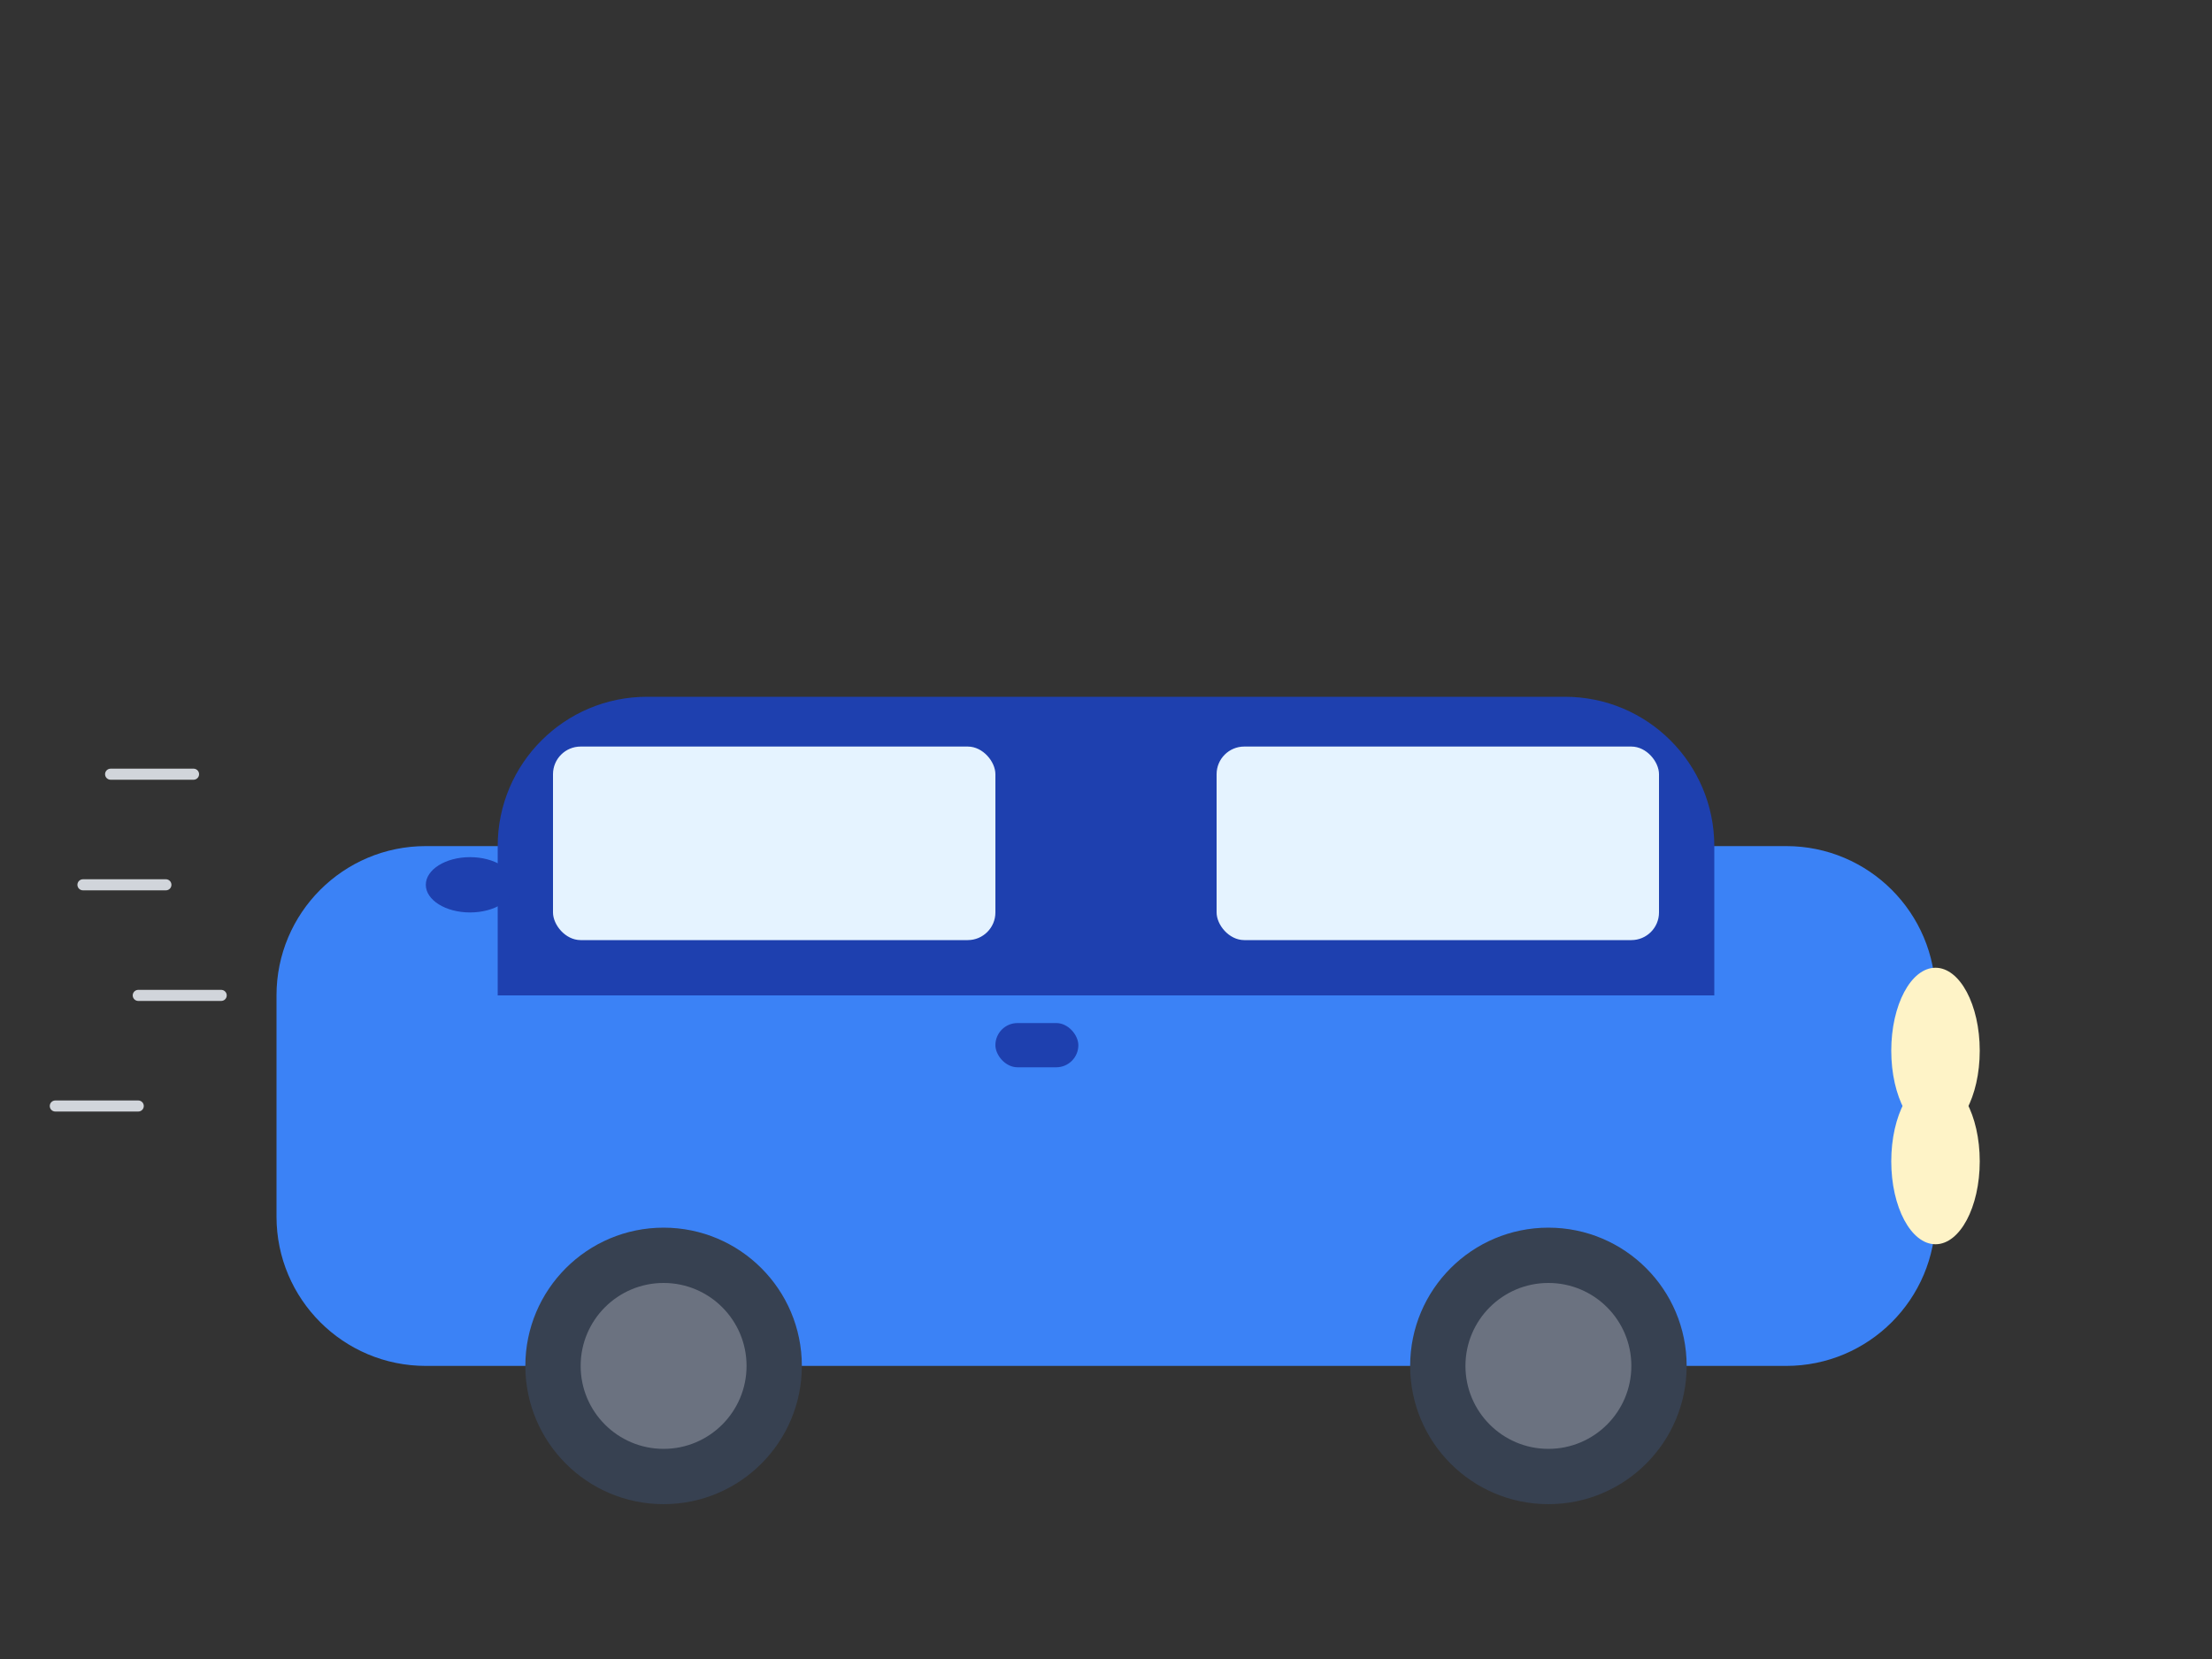 <svg width="400" height="300" viewBox="0 0 400 300" fill="none" xmlns="http://www.w3.org/2000/svg">
  <rect x="0" y="0" width="400" height="300" fill="#333333" stroke="none"/>
  <!-- Car Body -->
  <path d="M50 180C50 165.088 62.088 153 77 153H323C337.912 153 350 165.088 350 180V220C350 234.912 337.912 247 323 247H77C62.088 247 50 234.912 50 220V180Z" fill="#3B82F6"/>
  
  <!-- Car Top -->
  <path d="M90 153C90 138.088 102.088 126 117 126H283C297.912 126 310 138.088 310 153V180H90V153Z" fill="#1E40AF"/>
  
  <!-- Windows -->
  <rect x="100" y="135" width="80" height="35" rx="5" fill="#E5F3FF"/>
  <rect x="220" y="135" width="80" height="35" rx="5" fill="#E5F3FF"/>
  
  <!-- Wheels -->
  <circle cx="120" cy="247" r="25" fill="#374151"/>
  <circle cx="120" cy="247" r="15" fill="#6B7280"/>
  <circle cx="280" cy="247" r="25" fill="#374151"/>
  <circle cx="280" cy="247" r="15" fill="#6B7280"/>
  
  <!-- Headlights -->
  <ellipse cx="350" cy="190" rx="8" ry="15" fill="#FEF3C7"/>
  <ellipse cx="350" cy="210" rx="8" ry="15" fill="#FEF3C7"/>
  
  <!-- Door Handle -->
  <rect x="180" y="185" width="15" height="8" rx="4" fill="#1E40AF"/>
  
  <!-- Side Mirror -->
  <ellipse cx="85" cy="160" rx="8" ry="5" fill="#1E40AF"/>
  
  <!-- Motion Lines -->
  <path d="M20 140L35 140" stroke="#D1D5DB" stroke-width="2" stroke-linecap="round"/>
  <path d="M15 160L30 160" stroke="#D1D5DB" stroke-width="2" stroke-linecap="round"/>
  <path d="M25 180L40 180" stroke="#D1D5DB" stroke-width="2" stroke-linecap="round"/>
  <path d="M10 200L25 200" stroke="#D1D5DB" stroke-width="2" stroke-linecap="round"/>
</svg>